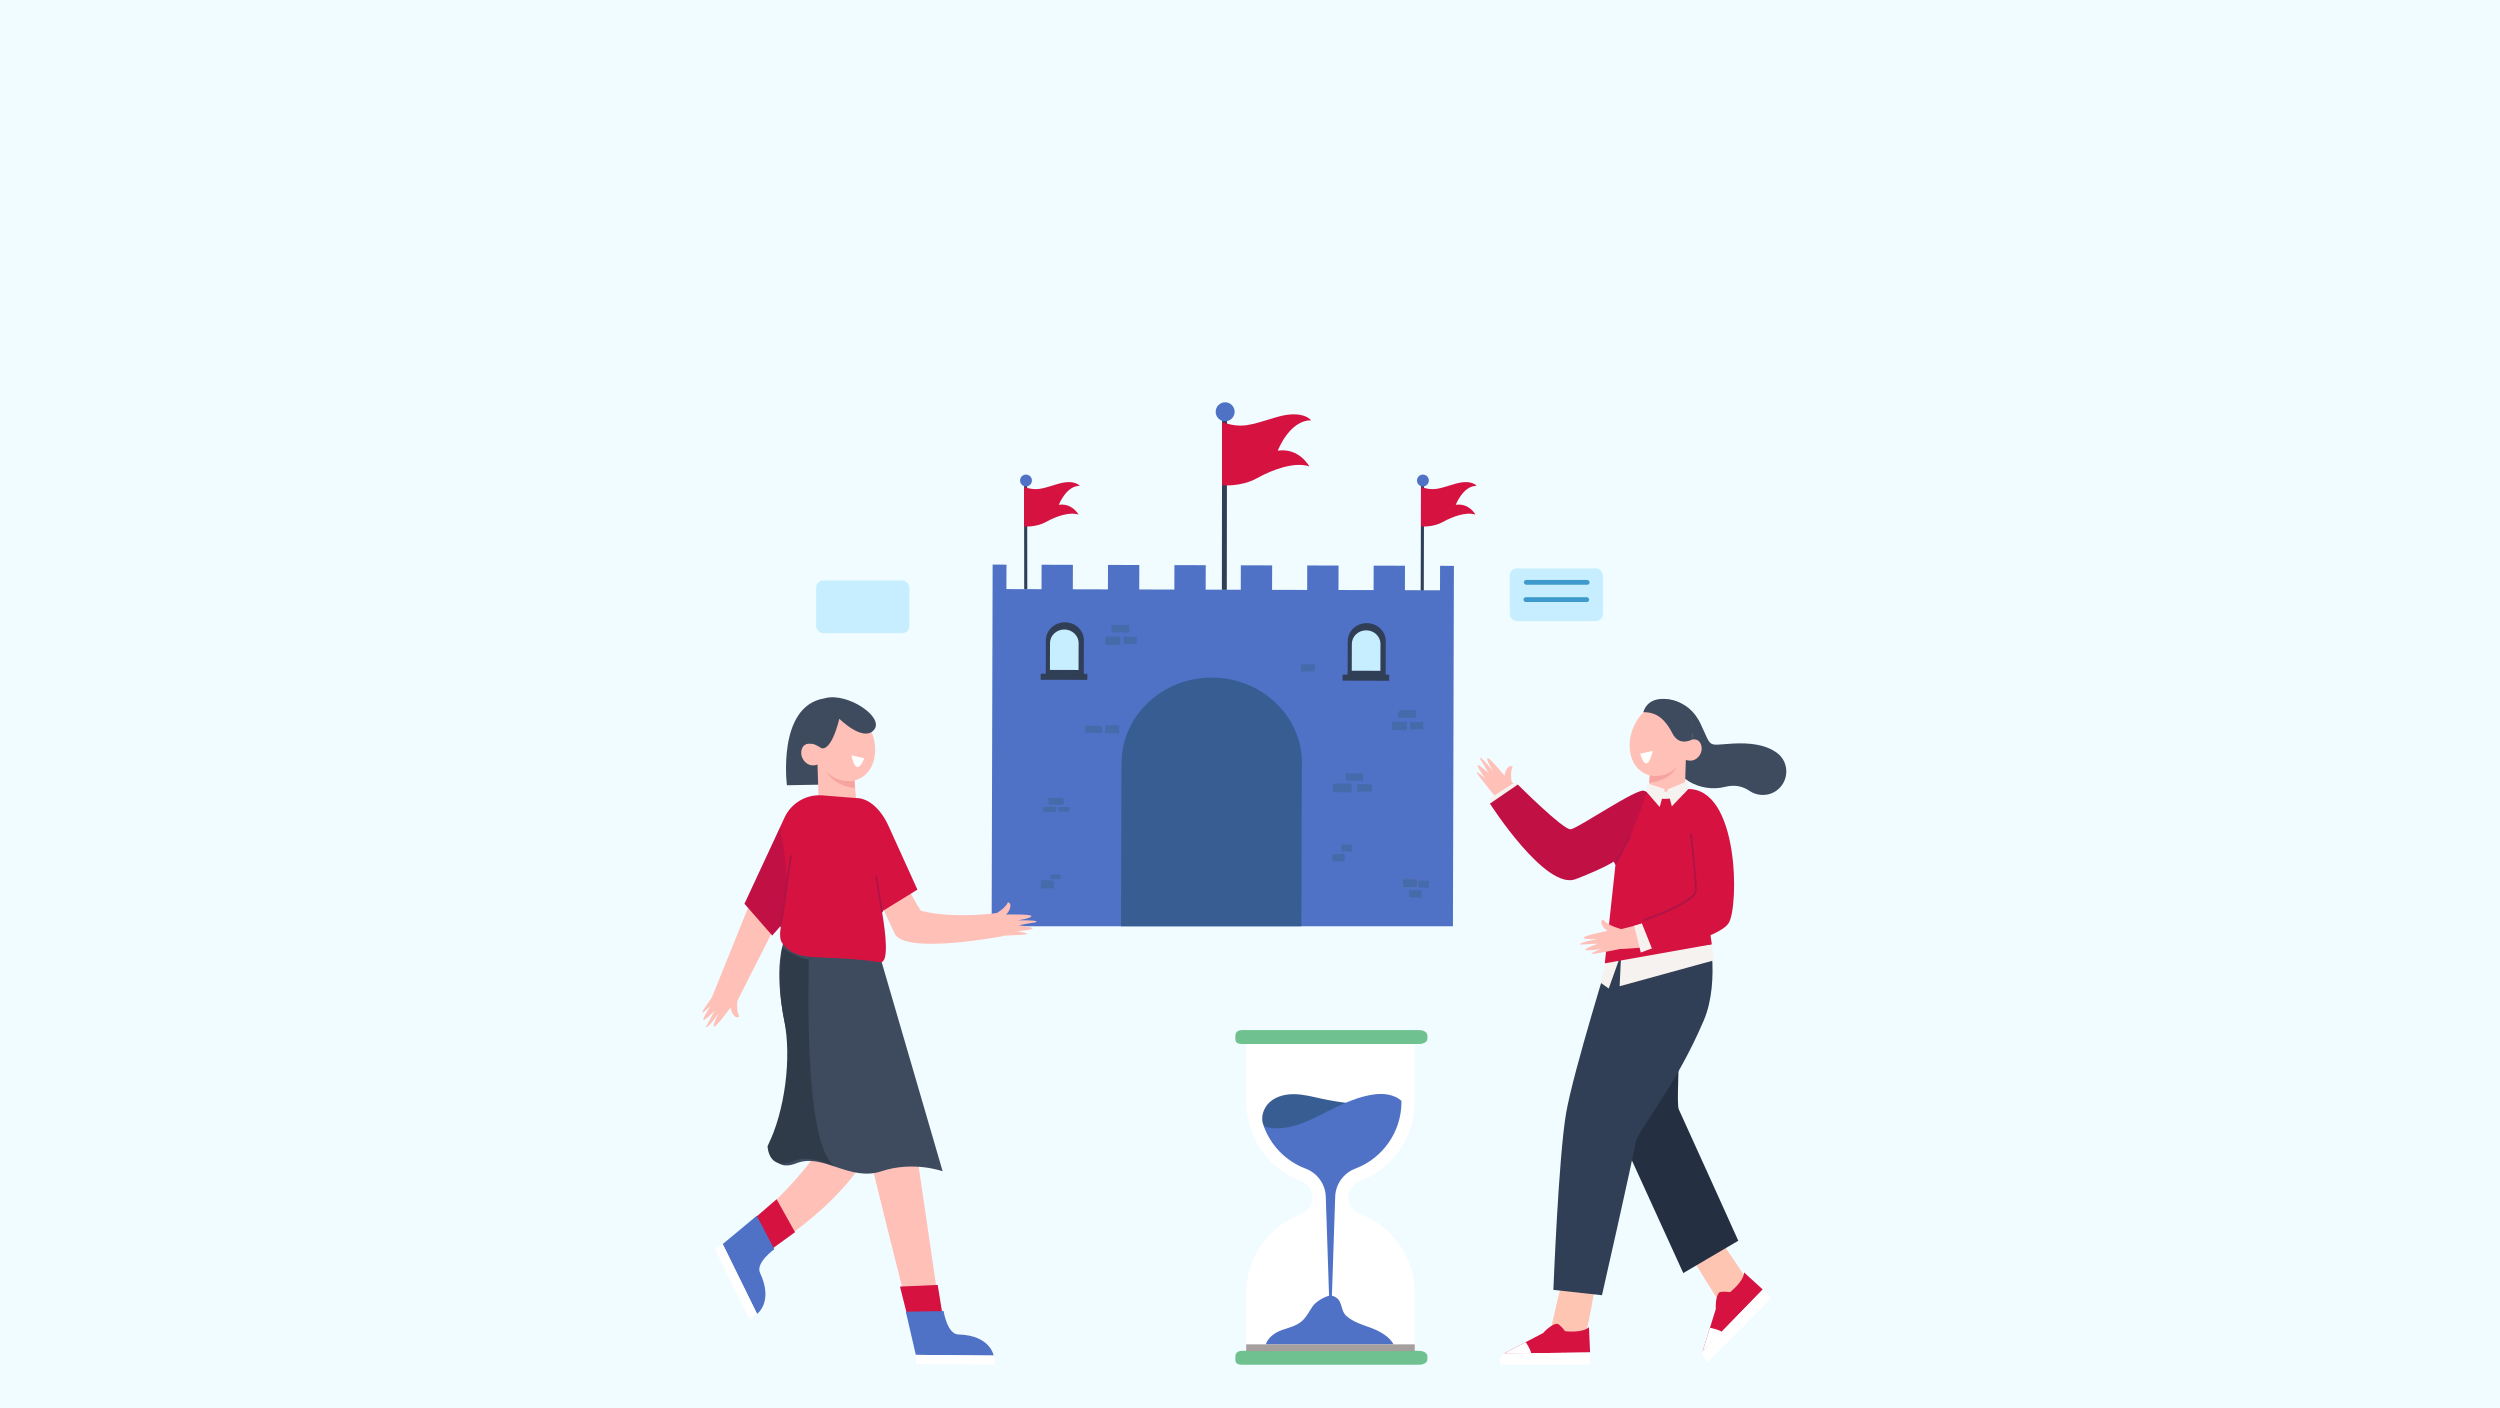 <?xml version="1.0" encoding="UTF-8"?>
<svg xmlns="http://www.w3.org/2000/svg" viewBox="0 0 1922.05 1082.35">
  <g isolation="isolate">
    <g id="Layer_1">
      <rect width="1922.05" height="1082.35" fill="#f0fcff"/>
      <g>
        <g>
          <g>
            <polygon points="943.19 453.56 939.4 453.56 939.56 321.03 943.35 321.03 943.19 453.56" fill="#303e56"/>
            <path d="M949.22,316.59c0,4.03-3.27,7.29-7.3,7.29s-7.28-3.27-7.28-7.29,3.26-7.3,7.28-7.3,7.3,3.27,7.3,7.3Z" fill="#4f71c6"/>
            <path d="M939.56,324.6v48.5s14.51,1.42,26.87-5.47c12.36-6.89,29.25-12.83,40.19-9.03,0,0-7.61-14.49-24.26-12.13,0,0,9.04-23.54,25.68-23.3,0,0-6.19-8.56-26.87-2.38-20.69,6.18-25.91,8.8-41.61,3.81Z" fill="#d61241"/>
          </g>
          <g>
            <polygon points="1094.63 455.13 1092.25 455.13 1092.48 372.19 1094.86 372.19 1094.63 455.13" fill="#303e56"/>
            <path d="M1098.53,369.43c0,2.51-2.04,4.56-4.56,4.56s-4.56-2.04-4.56-4.56,2.04-4.56,4.56-4.56,4.56,2.04,4.56,4.56Z" fill="#4f71c6"/>
            <path d="M1092.48,374.43v30.3s9.06.89,16.79-3.42c7.72-4.31,18.27-8.01,25.1-5.64,0,0-4.75-9.05-15.15-7.57,0,0,5.65-14.71,16.04-14.56,0,0-3.87-5.35-16.79-1.48-12.92,3.86-16.19,5.5-25.99,2.38Z" fill="#d61241"/>
          </g>
          <g>
            <polygon points="789.81 452.97 787.44 452.97 787.32 372.19 789.69 372.19 789.81 452.97" fill="#303e56"/>
            <path d="M793.36,369.43c0,2.51-2.04,4.56-4.56,4.56s-4.56-2.04-4.56-4.56,2.04-4.56,4.56-4.56,4.56,2.04,4.56,4.56Z" fill="#4f71c6"/>
            <path d="M787.32,374.43v30.3s9.06.89,16.79-3.42c7.72-4.31,18.27-8.01,25.1-5.64,0,0-4.75-9.05-15.15-7.57,0,0,5.65-14.71,16.04-14.56,0,0-3.87-5.35-16.79-1.48-12.92,3.86-16.19,5.5-25.99,2.38Z" fill="#d61241"/>
          </g>
        </g>
        <g>
          <path d="M1117.04,712.15l.75-277.1-10.63-.04-.05,18.82-26.99-.08.05-18.81-24.07-.06-.05,18.8-26.99-.07.05-18.8-24.08-.07-.04,18.8-27-.06.06-18.8-24.07-.07-.05,18.8-26.99-.08.05-18.8-24.07-.07-.05,18.81-27-.08.05-18.79-24.07-.08-.05,18.81-26.99-.07.05-18.8-24.07-.08-.05,18.8-26.99-.08.05-18.79-10.64-.03-.77,278.08h354.65ZM1074.65,545.16c1.75,0,1.75,2.72,0,2.72s-1.74-2.73,0-2.72Z" fill="#4f71c6"/>
          <path d="M772.18,458.61v246.37l72.67.14.29-103.43s-9.98-80.34,81.25-91.65c0,0,90.53-5.19,88.89,92.79l-.29,102.77,91.89.21,3.6-246.35-338.31-.85Z" fill="#4f71c6"/>
          <path d="M1000.52,712.15l.33-120.6c.11-1.46.18-2.91.18-4.39.1-36.47-30.89-66.1-69.23-66.21-38.15-.11-69.19,29.09-69.58,65.31h-.02l-.35,125.89h138.67Z" fill="#385d93"/>
          <g>
            <g>
              <path d="M800.12,683.07c1.91.24,3.99-.09,5.95-.14.79,0,3.3.45,3.93-.06.68-.54.23-4.59.06-5.59-2-.35-4.01-.48-6.05-.55-.96-.04-2-.16-2.95-.04-1.03.14-.81,1.14-.87,1.93-.1,1.49-.12,2.98-.08,4.45Z" fill="#446baa"/>
              <path d="M809.91,675.88h-2.25c-.03-1.23-.01-2.45-.07-3.68,1.51.36,3.21.05,4.74.05.67,0,1.87-.26,2.51,0,.53.19.38.53.4,1.2.09.75.23,1.57.15,2.35-.93.25-2.18.07-3.18.07-.78,0-1.54,0-2.31-.01Z" fill="#446baa"/>
            </g>
            <path d="M1087.25,676.46c.73.06,1.47-.05,1.75.51.5.96,0,3.7-.3,4.76-2.1.24-4.23.16-6.35.11-.54-.02-1.05-.03-1.58-.05-.33,0-1.04.14-1.31-.04-.63-.39-.38-1.5-.45-2.11-.1-1.08-.21-2.08-.22-3.19,1.35-.09,2.69,0,4.03-.12,1.45-.12,3,.02,4.44.12Z" fill="#705c4c"/>
            <g>
              <path d="M1035.4,602.43c.75,0,3.08-.37,3.51.23.53.59.06,3.06.14,3.8.07.83.22,1.65.29,2.48-3.58.81-8.07.13-11.74.11-.45,0-1.87.22-2.18-.01-.51-.36-.67-2.01-.73-2.68-.12-1.15-.16-2.53-.04-3.66-.02.14,4.23-.35,4.76-.38,1.99-.09,4,.1,5.99.11Z" fill="#446baa"/>
              <path d="M1034.9,600.19c2.47.01,4.93-.05,7.4-.05,1.24.01,2.48.01,3.65.03.49,0,1.9.33,2.25-.18.2-.3-.07-.53-.16-.8-.17-.49-.11-.91-.11-1.43,0-1.08-.09-2.15-.11-3.21-1.24-.22-2.63.18-3.88.15-1.35-.05-2.75.03-4.12,0-.63,0-1.29.02-1.93,0-.99-.03-2.1-.56-3.06-.37-.09.59-.29,5.87.08,5.87Z" fill="#446baa"/>
              <path d="M1047.54,608.58c-.84.03-1.67.1-2.5.16-.32.03-.82.26-1.11.18-.44-.12-.36-.21-.36-.69,0-1.78-.41-3.6-.26-5.38,2.18-.42,4.58.18,6.77.18.55,0,1.15-.18,1.69-.14.61.05,1.22.16,1.86.2.17.01.95-.02,1.08.07.26.23.03,1.65.02,1.98,0,.22.18,3.46.32,3.43-1.16.13-2.26-.08-3.42-.09-1.36-.04-2.74.06-4.1.09Z" fill="#446baa"/>
            </g>
            <g>
              <path d="M847.19,562.98c.39-.89.18-1.96.01-2.87-.09-.41-.06-1.7-.32-1.96-.3-.31-1.47-.12-1.91-.12-1.25,0-2.5,0-3.75,0-1.55,0-3.1,0-4.64-.02-.67,0-1.23-.16-1.85-.22-.49,1.75-.32,3.9-.28,5.71,1.63.11,3.21.03,4.83.03,2.12,0,4.27.02,6.4.02.99,0,1.17.23,1.51-.55Z" fill="#446baa"/>
              <path d="M849.76,563.82c.68.11,1.53-.11,2.19-.17,1.12.01,2.18.01,3.25.01,1.79,0,3.52.5,5.33.2-.15-.56.12-6.11-.35-6.2-2.05-.22-4.12-.11-6.13-.08-.76,0-1.42.16-2.16.2-.63.05-1.27-.08-1.91-.08-.05.53-.4,6.08-.21,6.12Z" fill="#446baa"/>
            </g>
            <g>
              <g>
                <path d="M1039.64,649.41c-.62-.12-1.23-.08-1.86-.02-1.21.11-2.44-.1-3.62.02-.88.08-1.82,0-2.66-.26-.22.64-.05,1.63-.06,2.31,0,1.03.04,2.05,0,3.08h.16c.96,0,1.97,0,2.93,0,1.28,0,3.35.45,4.48.08.67-.23.44-.06.5-.85.05-.39,0-.84,0-1.29,0-1,.23-2.13.13-3.07Z" fill="#446baa"/>
                <path d="M1030.65,656.55c-1.16,0-2.31.18-3.47.2-.96,0-1.94-.14-2.93-.11-.06.59.04,1.26.04,1.85,0,1.07.28,2.6-.06,3.6h.23c1.18.02,2.35.02,3.52.02,1.75,0,4.22.4,5.79-.09v-2.09c0-.62.34-2.8-.05-3.25-.39-.45-2.52-.12-3.08-.12Z" fill="#446baa"/>
                <path d="M1087.25,676.46c.73.06,1.47-.05,1.75.51.5.96,0,3.7-.3,4.76-2.1.24-4.23.16-6.35.11-.54-.02-1.05-.03-1.58-.05-.33,0-1.04.14-1.31-.04-.63-.39-.38-1.5-.45-2.11-.1-1.08-.21-2.08-.22-3.19,1.35-.09,2.69,0,4.03-.12,1.45-.12,3,.02,4.44.12Z" fill="#446baa"/>
                <path d="M1098.75,677.17c-.63-.11-1.25-.06-1.86,0-1.22.1-2.44-.11-3.63,0-.89.09-1.82.02-2.67-.26-.21.65-.04,1.65-.05,2.33,0,1.04.03,2.04,0,3.07h.17c.95.01,1.96.01,2.92.02,1.29,0,3.36.45,4.48.07.67-.23.45-.07.5-.86.07-.38,0-.83,0-1.28,0-.99.24-2.13.14-3.09Z" fill="#446baa"/>
                <path d="M1089.75,684.32c-1.14,0-2.29.19-3.45.19-.97,0-1.94-.12-2.94-.08-.06.57.04,1.25.04,1.85,0,1.05.29,2.59-.07,3.6h.24c1.17,0,2.36,0,3.53,0,1.74,0,4.2.4,5.78-.11v-2.07c0-.61.33-2.8-.05-3.25-.39-.46-2.52-.12-3.09-.12Z" fill="#446baa"/>
                <path d="M1010.86,510.5c-.72.28-1.69,0-2.47.06-.67.06-1.33.14-2.02.18-1.35.06-2.73-.03-4.08-.03-.43,0-1.72-.22-2.04,0-.39.25-.17,1.46-.17,1.93,0,1.01.07,1.9.27,2.9.22,1.13.44.91,1.57.86,2.47-.18,4.86-.27,7.34-.27,1.58,0,1.52-.1,1.64-1.73.05-1.23-.05-2.47-.05-3.7v-.19Z" fill="#446baa"/>
                <path d="M1081.68,555.01v-.17c-1.11.33-2.47.11-3.6.1-1.91,0-3.8,0-5.73,0-.6,0-1.25.03-1.85-.03-.23.29-.1,1.01-.17,1.37-.12.96-.12,1.92-.1,2.88.02.54-.06,1.63.34,2.07.57.6,2.35.14,3.1.15,1.31,0,2.62-.1,3.92.03,1.15.11,2.42.25,3.56,0,.5-.1.36-.06.48-.5.22-.87-.11-1.84-.12-2.74-.04-1.04.18-2.1.19-3.15Z" fill="#446baa"/>
                <path d="M1090.46,560.57c1.24.01,2.75.25,3.88-.03-.12-1.74-.38-3.88.07-5.55l-.06-.11c-.98.39-2.28.15-3.33.15h-2.83c-.31,0-3.98,0-3.98-.02-.45,1.35-.01,2.56-.02,3.92,0,.4-.12,1.03.06,1.4.24.61.86.36,1.55.36,1.57,0,3.1-.12,4.67-.12Z" fill="#446baa"/>
              </g>
              <path d="M1088.77,549.72c-.05-.33-.2-.6-.23-.95-.07-.82-.2-1.82.06-2.6-1.08-.43-2.65-.4-3.77-.16-.43.09-.76.27-1.18.27-.55.02-1.11-.2-1.66-.24-2.08-.16-4.13.08-6.2-.21h0c.39.71.11,1.78-.82,1.98-.08,1.38-.04,2.78.06,4.12,2.77-.25,5.45-.18,8.25-.17,1.58,0,3.32.4,4.89.07.48-.12.27.1.43-.18.06-.09-.02-.56-.02-.62.04-.44.25-.87.2-1.31Z" fill="#446baa"/>
              <path d="M861.31,489.45v-.17c-1.12.32-2.48.12-3.6.09h-5.73c-.61,0-1.26.03-1.86-.03-.22.28-.11,1-.17,1.37-.12.96-.12,1.91-.1,2.87.02.55-.06,1.63.33,2.06.59.62,2.36.15,3.12.16,1.3.02,2.62-.09,3.92.04,1.14.1,2.42.24,3.56,0,.5-.1.36-.05.48-.49.21-.89-.11-1.85-.13-2.75-.04-1.03.2-2.1.2-3.16Z" fill="#446baa"/>
              <path d="M870.08,495.03c1.24.01,2.75.23,3.87-.06-.11-1.73-.37-3.86.08-5.54l-.07-.12c-.98.4-2.29.17-3.32.17-.95-.02-1.9-.02-2.85-.02-.31,0-3.98,0-3.97-.02-.46,1.34,0,2.57-.01,3.92-.01.39-.13,1.03.05,1.41.25.6.86.34,1.55.34,1.56,0,3.1-.1,4.67-.09Z" fill="#446baa"/>
              <path d="M854.64,481.06c0-.07.03-.16.04-.23.1-.67.09-.65.73-.57,2.06.31,4.13.06,6.2.22.55.05,1.11.24,1.66.24.44,0,.77-.19,1.18-.28,1.13-.25,2.69-.27,3.76.16-.25.79-.12,1.79-.05,2.61.03.36.17.62.22.94.05.46-.16.88-.19,1.31,0,.08.07.55,0,.63-.16.27.05.05-.43.16-1.55.35-3.31-.06-4.89-.07-2.79,0-5.48-.07-8.24.17-.13-1.71-.25-3.57,0-5.3Z" fill="#446baa"/>
            </g>
            <g>
              <path d="M809.66,620.26c.43,0,1.59-.13,1.94.09.72.45.23,2.99.23,3.77-.77.22-1.9.08-2.73.08-1.67-.01-3.36-.04-5.02-.02-.55,0-1.38.12-1.92.04-.13-1.29-.36-2.48-.16-3.78,1.25-.02,2.5.06,3.72-.08,1.27-.15,2.65-.09,3.94-.09Z" fill="#446baa"/>
              <path d="M815.93,620.48c-.4,0-1.8-.12-2.1.11-.33.26-.14,1.6-.2,1.98-.06.41-.21,1.23.31,1.4.55.19,1.46-.02,2.06-.02.85,0,1.69.01,2.54.01,1.15,0,2.29-.01,3.43,0,.02-.77.25-1.52.25-2.3,0-.37,0-.77.02-1.16-2.1-.07-4.22-.03-6.31-.03Z" fill="#446baa"/>
              <path d="M806.85,618.7h.14c.75,0,1.47-.03,2.21-.04,1.08-.04,2.18-.04,3.26-.02,1.78,0,3.55-.08,5.32-.12-.24,0-.09-3.07-.11-3.42-.02-.33.08-1.38-.37-1.59-.19-.15-1.41-.08-1.59-.08-.82,0-1.66,0-2.53-.01h-3.45c-.79,0-1.59,0-2.39,0-.24,0-1.14-.12-1.31,0-.13.09.02.24.02.33,0,.57.08,1.16.08,1.74s.11,1.15,0,1.72c-.06.39-.32,1.19.17,1.48.05.03.37.02.55,0Z" fill="#446baa"/>
            </g>
          </g>
          <g>
            <path d="M1065.41,493.02c.02-7.68-6.51-13.92-14.58-13.95-8.05-.02-14.58,6.12-14.66,13.75h0l-.08,27.49,29.22.08.06-26.44c.02-.3.04-.63.04-.93Z" fill="#303e56"/>
            <path d="M1061.34,495.12c.02-5.79-4.9-10.49-10.97-10.51-6.05-.02-10.98,4.63-11.05,10.35h0l-.05,20.7,22.01.06.04-19.91c.02-.24.03-.47.03-.7Z" fill="#c7eeff"/>
            <polygon points="1068.03 523.37 1032.19 523.26 1032.2 518.62 1068.04 518.7 1068.03 523.37" fill="#303e56"/>
          </g>
          <g>
            <path d="M833.33,492.38c.03-7.69-6.5-13.93-14.58-13.95-8.04-.02-14.59,6.12-14.66,13.76h0l-.08,27.47,29.22.08.06-26.45c.04-.31.04-.61.04-.91Z" fill="#303e56"/>
            <path d="M829.27,494.48c.01-5.8-4.9-10.49-10.98-10.51-6.05,0-10.98,4.62-11.03,10.36h0l-.06,20.7,22,.06.05-19.91c.01-.24.03-.44.03-.69Z" fill="#c7eeff"/>
            <polygon points="835.96 522.71 800.11 522.62 800.13 517.97 835.97 518.07 835.96 522.71" fill="#303e56"/>
          </g>
        </g>
      </g>
      <g>
        <g>
          <g>
            <g>
              <g>
                <polygon points="1285.41 942.91 1327.99 1010.61 1348.64 992.21 1307.21 930.25 1285.41 942.91" fill="#ffc5b3"/>
                <path d="M1330.25,964.71l18.38,27.5-20.65,18.4-19.9-31.64c7.49-4.6,14.87-9.37,22.16-14.26Z" fill="#ffc5b3"/>
              </g>
              <g>
                <path d="M1355.24,991.39l-46.23,47.55,10.14-32.54s-.61-10.18,2.98-12.97c0,0,2.39-.8,7.98-.01,0,0,10.57-8.19,10.76-15.18l14.38,13.15Z" fill="#d61241"/>
                <path d="M1314.63,1020.83s6.66,1.21,9.23,3.2l-14.86,14.91,5.63-18.11Z" fill="#fff"/>
                <path d="M1355.24,991.39s4.8,4.74,6.7,6.64l-48.98,49.1s-5.23-4.04-3.96-8.2l46.23-47.55Z" fill="#fff"/>
              </g>
            </g>
            <path d="M1290.71,792.94c.75,23.29-1.94,55.85,0,60,4.74,10.17,45.72,100.96,45.72,100.96l-42.3,24.86-48.51-106.37-18.64-71.56c19.62,3.22,44.15-11.42,63.72-7.9Z" fill="#243042"/>
          </g>
          <g>
            <g>
              <g>
                <polygon points="1207.51 956.12 1189.64 1034.09 1217.25 1035.71 1231.87 962.62 1207.51 956.12" fill="#ffc5b3"/>
                <path d="M1223.74,1003.27l-6.49,32.44-27.61-1.62,8.35-36.43c8.54,2.05,17.13,3.91,25.75,5.62Z" fill="#ffc5b3"/>
              </g>
              <g>
                <path d="M1222.49,1039.8l-66.31.85,30.19-15.8s6.77-7.62,11.29-7.05c0,0,2.26,1.13,5.64,5.64,0,0,13.26,1.69,18.34-3.1l.85,19.47Z" fill="#d61241"/>
                <path d="M1172.98,1031.84s3.85,5.57,4.25,8.79h-21.05s16.8-8.79,16.8-8.79Z" fill="#fff"/>
                <path d="M1222.49,1039.8s.03,6.75.03,9.44h-69.36s-.83-6.56,3.01-8.59l66.31-.85Z" fill="#fff"/>
              </g>
            </g>
            <path d="M1312.14,709.47c.8.05,11.02,43.97-2.29,75.18-22.33,52.33-51.09,84.84-52.47,94.01-1.67,11.1-25.75,117.14-25.75,117.14l-37.36-4.11s3.98-102.32,9.78-135.89c5.58-32.32,35-126.45,35-126.45l73.1-19.88Z" fill="#303e56"/>
          </g>
        </g>
        <g>
          <path d="M1276.58,537.72s20.7-2.99,31,19.04c8.81,18.86,4.69,16.05,24.62,14.92,12.48-.71,25.24.53,34.24,7.36,9.13,6.93,9.18,20.69.37,28.02h0c-6.25,5.19-15.13,5.47-21.85.91-4.48-3.03-10.67-5.1-18.65-3.03-18.65,4.82-41.73-6.93-39.44-25.74,2.28-18.8-10.28-41.47-10.28-41.47Z" fill="#3e4b5e"/>
          <g>
            <g>
              <path d="M1290.3,541.14c1.62.74,3.15,1.74,4.56,3.03,12.63,11.54,5.42,34.76-5.35,45.42-5.96,5.9-14.83,8.8-22.7,6.08-11.52-3.99-15.42-16.82-13.4-28.38,1.51-8.62,6.05-16.83,12.94-22.05,6.88-5.21,16.31-7.59,23.95-4.09Z" fill="#ffc0b8"/>
              <path d="M1293.42,582.55c2.21,2.09,5.99,2.85,8.86,1.77,2.86-1.09,5.17-3.87,5.83-7.05.59-2.85-.21-6.05-2.34-7.73-2.13-1.68-5.87-1.47-7.6.83l-4.75,12.19Z" fill="#ffc0b8"/>
              <path d="M1296.38,574.94l-1.22,40.74c-.11,7.53-6.06,13.67-13.58,14.01h0c-8.68.4-15.69-7.02-14.81-15.66l3.61-37.89,25.99-1.19Z" fill="#ffc0b8"/>
              <path d="M1267.96,601.72l.43-5.59s11.28,3.15,21.13-6.54c0,0-5.53,10.75-21.56,12.13Z" fill="#f7a39f"/>
              <path d="M1261.03,579.45s4.74,18.09,9.67-2.15" fill="#fff"/>
            </g>
            <path d="M1300.75,568.61s-9.6,5.66-14.9-4.68c-5.29-10.34-11.82-16.62-22.41-16.37,0,0,2.31-12.27,19.08-9.97,15.27,2.09,22.04,14.4,18.22,31.02Z" fill="#3e4b5e"/>
          </g>
        </g>
        <g>
          <g>
            <polygon points="1316.08 725.98 1317.64 738.33 1245.2 758.24 1246.35 734 1316.08 725.98" fill="#f5f2ef"/>
            <polygon points="1245.1 736.76 1236.82 760.01 1230.64 755.59 1234.61 738.83 1245.1 736.76" fill="#f5f2ef"/>
          </g>
          <path d="M1310.8,712.46c-20.49,2.71-65.7,24.3-65.7,24.3l-.35-101.66c.57-2.9,1.28-5.45,2.07-7.71,21.54-.36,43.19-2.18,64.59.86.74.11,1.46.13,2.16.12l6.62,11.06-8.7,34c-1.61,6.29-.7,33.42-.68,39.03Z" fill="#f5f2ef"/>
          <path d="M1267.46,608c11.14,2.11,28.85-1.28,28.85-1.28,29.21,1.46,30.4,31.38,32.19,45.31l-32.08,5.79-38.4,2.63-21.56,1.58-13.15-27.88s27.54-22.13,44.16-26.15Z" fill="#f5f2ef"/>
          <polygon points="1242.23 662.84 1233.78 740.63 1316.08 725.98 1303.68 640.86 1242.23 662.84" fill="#d61241"/>
          <g>
            <g>
              <path d="M1261.11,612.24s-52.04,33.5-55.46,31.29c-23.43-15.16-43.44-42.63-43.44-42.63l-14.1,8.72s40.19,76.26,74.48,60.05c36.39-17.2,53.38-41.27,53.38-41.27l-14.86-16.16Z" fill="#fdb899"/>
              <path d="M1154.82,620.54c4.01-2.66,7.99-5.36,11.95-8.08-.42-.63-.8-1.24-1.12-1.79l-2.67-4.98s-2.81-11.55,0-16.18c-.6-.52-2-.84-2.82-.16-3.25,2.66-3.35,7.2-3.35,7.2,0,0-12.34-15.26-13.3-13.67-.96,1.58,4.59,10.22,4.59,10.22,0,0-9.82-12.17-10.25-10.33-.17.71,0,0,6.76,11.81,0,0-9.1-8.3-8.64-6.05.57,2.83,6.13,10.1,6.13,10.1,0,0-7.11-6.34-6.65-4.53.47,1.81,16.37,21.01,16.37,21.01,0,0,1.31,2.35,3.04,5.44Z" fill="#ffc0b8"/>
            </g>
            <polygon points="1169.09 605.8 1164.86 601.25 1144.89 614.24 1151.03 620.12 1169.09 605.8" fill="#f5f2ef"/>
          </g>
          <g>
            <g>
              <path d="M1246.09,714.34s29.28-5.83,50.96-20.18c2.43-1.61.56-45.02-.44-65.01,8.86-.45,17.76-.42,26.62-.51.3,1.3.55,2.62.67,3.97,1.17,12.87,2.92,35.05,3.66,59.5,1.09,36.12-82.01,37.47-82.01,37.47l.53-15.24Z" fill="#ffc0b8"/>
              <path d="M1256.2,728.55c-.49-4.78-1.02-9.56-1.6-14.34-.75.08-1.47.14-2.11.16l-5.65.05s-11.53-2.89-14.32-7.53c-.74.29-1.67,1.38-1.46,2.42.85,4.11,4.81,6.32,4.81,6.32,0,0-19.25,3.82-18.29,5.41.95,1.59,11.18.7,11.18.7,0,0-15.34,3.03-13.91,4.27.55.48,0,0,13.6-.48,0,0-11.58,4.18-9.38,4.83,2.77.82,11.79-.72,11.79-.72,0,0-8.92,3.34-7.1,3.77,1.82.43,26.21-4.71,26.21-4.71,0,0,2.69-.07,6.23-.15Z" fill="#ffc0b8"/>
            </g>
            <polygon points="1273.66 727.78 1261.46 732.34 1256.42 711.84 1265.2 709.08 1273.66 727.78" fill="#f5f2ef"/>
          </g>
          <path d="M1297.24,606.62s-2.15,7.48-17.38,7.56c-5.28.03-8.41-1.38-14.26-5.63-1.89-1.37-11.48,3.71-22.28,10.03v46.78l18.65,43.7,9.02,22.55s50.17-9.58,58.06-21.98c7.89-12.4,8.21-104.14-31.81-103.01Z" fill="#d61241"/>
          <g>
            <polygon points="1281.92 606.96 1297.46 600.55 1297.86 606.75 1285.32 619.95 1281.92 606.96" fill="#f5f2ef"/>
            <polygon points="1266.85 602.39 1279.77 606.69 1276.01 620.48 1265.82 608.72 1266.85 602.39" fill="#f5f2ef"/>
          </g>
          <path d="M1264.08,707.31s39.35-13.45,39.69-22.54c.34-9.08-3.7-43.05-3.7-43.05" fill="none" stroke="#af1447" stroke-linecap="round" stroke-miterlimit="10" stroke-width="1.5"/>
          <path d="M1241.93,665.09c1.59-2.21,2.99-4.54,4.27-6.94,2.61-4.91,4.7-10.09,6.98-15.16,4.93-10.94,8.98-22.26,12.71-33.66-.56-.39-1.14-.79-1.76-1.24-4.42-3.21-50.98,28.92-56.62,29.48-5.64.56-40.59-34.39-40.59-34.39l-21.42,14.66s42.84,67.08,65.95,58.06c23.11-9.02,29.31-13.53,29.31-13.53l1.16,2.71Z" fill="#c11043"/>
          <line x1="1253.18" y1="642.99" x2="1242.23" y2="662.84" fill="none" stroke="#af1447" stroke-linecap="round" stroke-miterlimit="10" stroke-width="1.5"/>
        </g>
      </g>
      <g>
        <g>
          <path d="M651.12,603.14c-.86-.29-46.13.57-46.13.57,0,0-7.74-60.74,28.65-66.76,36.39-6.02,17.48,66.19,17.48,66.19Z" fill="#3e4b5e"/>
          <g>
            <path d="M634.48,543.63c-1.66.76-3.23,1.78-4.68,3.11-12.96,11.84-5.56,35.66,5.49,46.6,6.12,6.06,15.21,9.03,23.29,6.23,11.81-4.09,15.82-17.25,13.75-29.12-1.54-8.84-6.2-17.27-13.27-22.63-7.06-5.35-16.74-7.78-24.57-4.2Z" fill="#ffc0b8"/>
            <path d="M631.28,586.11c-2.27,2.14-6.15,2.93-9.09,1.81-2.94-1.12-5.3-3.97-5.98-7.23-.61-2.93.22-6.21,2.4-7.93,2.19-1.72,6.03-1.51,7.79.85l4.87,12.51Z" fill="#ffc0b8"/>
            <path d="M628.24,578.31l1.25,41.79c.11,7.72,6.22,14.02,13.93,14.37h0c8.91.41,16.1-7.2,15.19-16.07l-3.7-38.87-26.66-1.22Z" fill="#ffc0b8"/>
            <path d="M657.4,605.78l-.44-5.73s-11.58,3.23-21.68-6.71c0,0,5.67,11.03,22.12,12.44Z" fill="#f7a39f"/>
            <path d="M664.51,582.93s-5.93,16.64-9.92-2.21" fill="#fff"/>
          </g>
          <path d="M645.3,552.59s18.32,18.32,26.63,8.57c8.31-9.76-20.04-28.61-37.04-24.52,0,0-21.72,15.29-16.27,36.12,0,0,3.48-3.95,12.71,2.38,0,0,7.25,4.22,13.97-22.54Z" fill="#3e4b5e"/>
        </g>
        <g>
          <g>
            <g>
              <path d="M611.88,723.54c-.76.03-14.21,30.28-6.34,46.69.79,1.65,1.7,5.17,5.15,10.54,16.36,25.51,53.78,85.59,54.96,94.34,1.43,10.59,35.12,142.89,35.12,142.89l22.77-3.44-21.55-147.14-26.75-120.07-63.36-23.81Z" fill="#ffc0b8"/>
              <g>
                <polygon points="724.76 1011.53 720.92 987.87 691.91 989.15 697.6 1011.69 724.76 1011.53" fill="#d61241"/>
                <g>
                  <path d="M763.92,1042.2s-2.35-15.56-27.17-16.24c-8.57-.23-11.29-17.97-11.29-17.97l-29.03.48,7.66,33.18,59.82.54Z" fill="#4f71c6"/>
                  <polygon points="763.92 1042.2 765.28 1049.24 704.21 1048.7 704.1 1041.66 763.92 1042.2" fill="#fff"/>
                </g>
              </g>
            </g>
            <g>
              <path d="M681.04,854.44c-13.87,61.55-88.59,104.76-88.59,104.76l-16.13-17.47s58.64-50.41,61.87-78.55c3.24-28.14-20-72.46-20-72.46l24.49-10.21,38.36,73.94Z" fill="#ffc0b8"/>
              <g>
                <polygon points="591.84 961.38 611.25 947.32 597.07 921.98 579.49 937.19 591.84 961.38" fill="#d61241"/>
                <g>
                  <path d="M582.03,1010.15s12.84-9.09,2.3-31.56c-3.64-7.76,10.98-18.16,10.98-18.16l-13.47-25.72-26.2,21.75,26.39,53.69Z" fill="#4f71c6"/>
                  <polygon points="582.03 1010.15 576.35 1014.52 549.4 959.72 555.64 956.46 582.03 1010.15" fill="#fff"/>
                </g>
              </g>
            </g>
          </g>
          <path d="M676.44,734.86l48.28,165.63s-22.5-8.18-47.04,0c-24.55,8.18-45-14.32-65.45-6.14-20.45,8.18-20.45-16.36-20.45-16.36l.77-1.48c13.99-26.82,17.83-57.68,11.39-87.24-5.09-23.34-7.97-51.68.86-71.7l34.02-19.58,37.63,36.86Z" fill="#3e4b5e"/>
        </g>
        <g>
          <g>
            <path d="M558.43,750.09c4.24,2.52,8.46,5.08,12.65,7.67-.39.67-.76,1.31-1.06,1.9l-2.48,5.24s-2.29,11.98.83,16.58c-.59.56-2,.96-2.88.31-3.46-2.56-3.8-7.21-3.8-7.21,0,0-11.87,16.26-12.93,14.69-1.07-1.57,4.18-10.7,4.18-10.7,0,0-9.44,12.97-9.98,11.1-.21-.72,0,0,6.32-12.45,0,0-8.9,8.97-8.55,6.64.44-2.93,5.76-10.66,5.76-10.66,0,0-6.96,6.86-6.58,4.98.38-1.88,15.52-22.56,15.52-22.56,0,0,1.4-2.27,3.02-5.53Z" fill="#ffc0b8"/>
            <path d="M605.47,693.3l-39.66,78.28-19.16-3.15,39.91-98.8c6.27,7.91,12.55,15.82,18.9,23.66Z" fill="#ffc0b8"/>
          </g>
          <g>
            <path d="M756.07,720.69c-.6-4.9-1.14-9.8-1.66-14.71.77-.09,1.5-.2,2.15-.32l5.67-1.24s10.88-5.5,12.62-10.78c.8.13,1.99,1,2.01,2.09.09,4.31-3.38,7.41-3.38,7.41,0,0,20.13-.54,19.53,1.26-.59,1.81-11.02,3.23-11.02,3.23,0,0,16.04-.45,14.89,1.11-.44.6,0,0-13.72,2.6,0,0,12.54,1.56,10.48,2.71-2.59,1.44-11.96,1.95-11.96,1.95,0,0,9.68,1.32,7.96,2.16-1.72.84-27.34,1.5-27.34,1.5,0,0-2.66.28-6.22.99Z" fill="#ffc0b8"/>
            <path d="M689.37,666.9c.49,1.22,17.46,33.07,18.97,33.44,26.37,6.48,60.01,1.37,60.01,1.37l3.8,17.83s-76.29,14.74-84.28-1.73c-5.05-10.42-14.28-30.55-17-40.03,10.18-1.3,8.35-9.32,18.5-10.88Z" fill="#ffc0b8"/>
          </g>
          <path d="M599.55,636.35l-27.2,58.49,21.36,24.42,20.93-23.98s5.13-58.13-15.09-58.93Z" fill="#c11043"/>
          <path d="M601.72,647.37l-2.17-11.01,3.63-7.85c5.13-11.08,16.56-17.85,28.74-17.03l26.95,2.13s10.79-.85,20.77,14.85c1.36,2.14,2.5,4.41,3.55,6.71l22.14,48.79-27.26,16.8c3.09,18.02,5.49,40.05-1.52,39.01-47.2-6.99-63.01,1.43-75.04-14.53-4.49-5.96.82-19.18,2.06-29.78,1.88-16.02,1.26-32.25-1.86-48.08Z" fill="#d61241"/>
          <path d="M678.07,701.46s.08,0,.12,0c.39-.07.66-.43.59-.82l-4.43-26.73c-.07-.39-.44-.65-.82-.59-.39.07-.66.43-.59.82l4.43,26.73c.06.35.36.6.71.6Z" fill="#af1447"/>
          <path d="M600.19,712.49c.35,0,.66-.26.71-.61l7.89-53.89c.06-.39-.21-.75-.61-.81-.39-.05-.76.21-.81.61l-7.89,53.89c-.06.39.21.75.61.81.03,0,.07,0,.1,0Z" fill="#af1447"/>
        </g>
        <path d="M590.11,881.2c13.27-26.43,18.79-68.2,12.68-97.34-3.66-17.45-4.09-37.99-1.41-55.38.09.19,13.37,9.19,20.42,8.99.23,11.24-4.53,140.08,19.36,158.75-10.77-3.69-20.97-7.81-31.17-3.57-19.4,8.06-19.88-11.45-19.88-11.45Z" fill="#303b49"/>
      </g>
      <g>
        <path d="M1087.68,792.37v54.96c0,27.79-17.5,51.5-42.09,60.69-2.65,1-4.87,2.75-6.43,4.96-1.55,2.22-2.44,4.89-2.44,7.73,0,5.67,3.57,10.69,8.87,12.67,24.59,9.2,42.09,32.9,42.09,60.7v54.96h-129.58v-54.96c0-27.8,17.5-51.5,42.08-60.7,2.65-1,4.88-2.75,6.44-4.96,1.56-2.21,2.44-4.88,2.44-7.72,0-5.68-3.57-10.69-8.88-12.68-24.58-9.19-42.08-32.9-42.08-60.69v-54.96h129.58Z" fill="#fff"/>
        <path d="M1097.42,796.25v2.17c0,2.35-2.32,4.23-6.82,4.23h-135.33c-4.5,0-5.48-1.55-5.48-3.9v-2.17c0-2.35.98-4.63,5.48-4.63h135.33c4.5,0,6.82,1.96,6.82,4.3Z" fill="#6fc190"/>
        <path d="M1097.42,1042.84v2.17c0,2.35-2.32,4.23-6.82,4.23h-135.33c-4.5,0-5.48-1.55-5.48-3.9v-2.17c0-2.35.98-4.63,5.48-4.63h135.33c4.5,0,6.82,1.96,6.82,4.3Z" fill="#6fc190"/>
        <path d="M971.68,865.75c-3.01-6.2-.45-14.11,4.74-18.63,5.2-4.52,12.43-6.1,19.32-5.89,6.89.2,13.61,2,20.35,3.46,14.57,3.16,29.48,4.78,44.39,4.83-16.13,13.23-35.96,18.78-56.63,21.64-5.49.76-11.05,1.34-16.56.73s-13.19-1.15-15.61-6.13Z" fill="#385d93"/>
        <path d="M1042.01,898.44c21.2-7.93,35.44-28.47,35.44-51.11v-1.05c-5.88-4.97-13.66-5.92-21.43-4.81-16.3,2.33-30.91,10.93-45.49,18.01-11.96,5.8-26.52,10.62-38.91,6.41,5.37,14.75,16.98,26.89,32.16,32.56,9.1,3.41,15.26,12.08,15.5,21.69l2.53,76.01c-4.52,1.29-10.47,4.85-12.85,8.49-2.57,3.94-4.74,8.28-8.35,11.31-4.28,3.6-9.99,4.84-15.26,6.7-5.27,1.86-10.4,5.65-12.22,10.93h98.3c-3.32-6.18-10.81-10.23-17.39-12.68-6.58-2.45-13.58-4.44-18.84-9.09-5.41-4.79-2.09-13.25-11.21-15.68l2.53-75.99c.24-9.61,6.39-18.28,15.5-21.69Z" fill="#4f71c6"/>
        <rect x="958.1" y="1033.57" width="129.58" height="5.19" fill="#a59f9d" mix-blend-mode="color-burn"/>
      </g>
      <g>
        <rect x="1160.73" y="437" width="71.65" height="40.48" rx="5.46" ry="5.46" transform="translate(2393.11 914.48) rotate(-180)" fill="#c7eeff"/>
        <rect x="1171.58" y="445.88" width="50.54" height="3.69" rx="1.85" ry="1.85" transform="translate(2393.7 895.45) rotate(180)" fill="#3e99cc"/>
        <rect x="1171.24" y="459.16" width="50.54" height="3.69" rx="1.85" ry="1.85" transform="translate(2393.03 922.01) rotate(-180)" fill="#3e99cc"/>
      </g>
      <rect x="627.51" y="446.3" width="71.65" height="40.48" rx="5.46" ry="5.46" transform="translate(1326.67 933.08) rotate(-180)" fill="#c7eeff"/>
    </g>
  </g>
</svg>